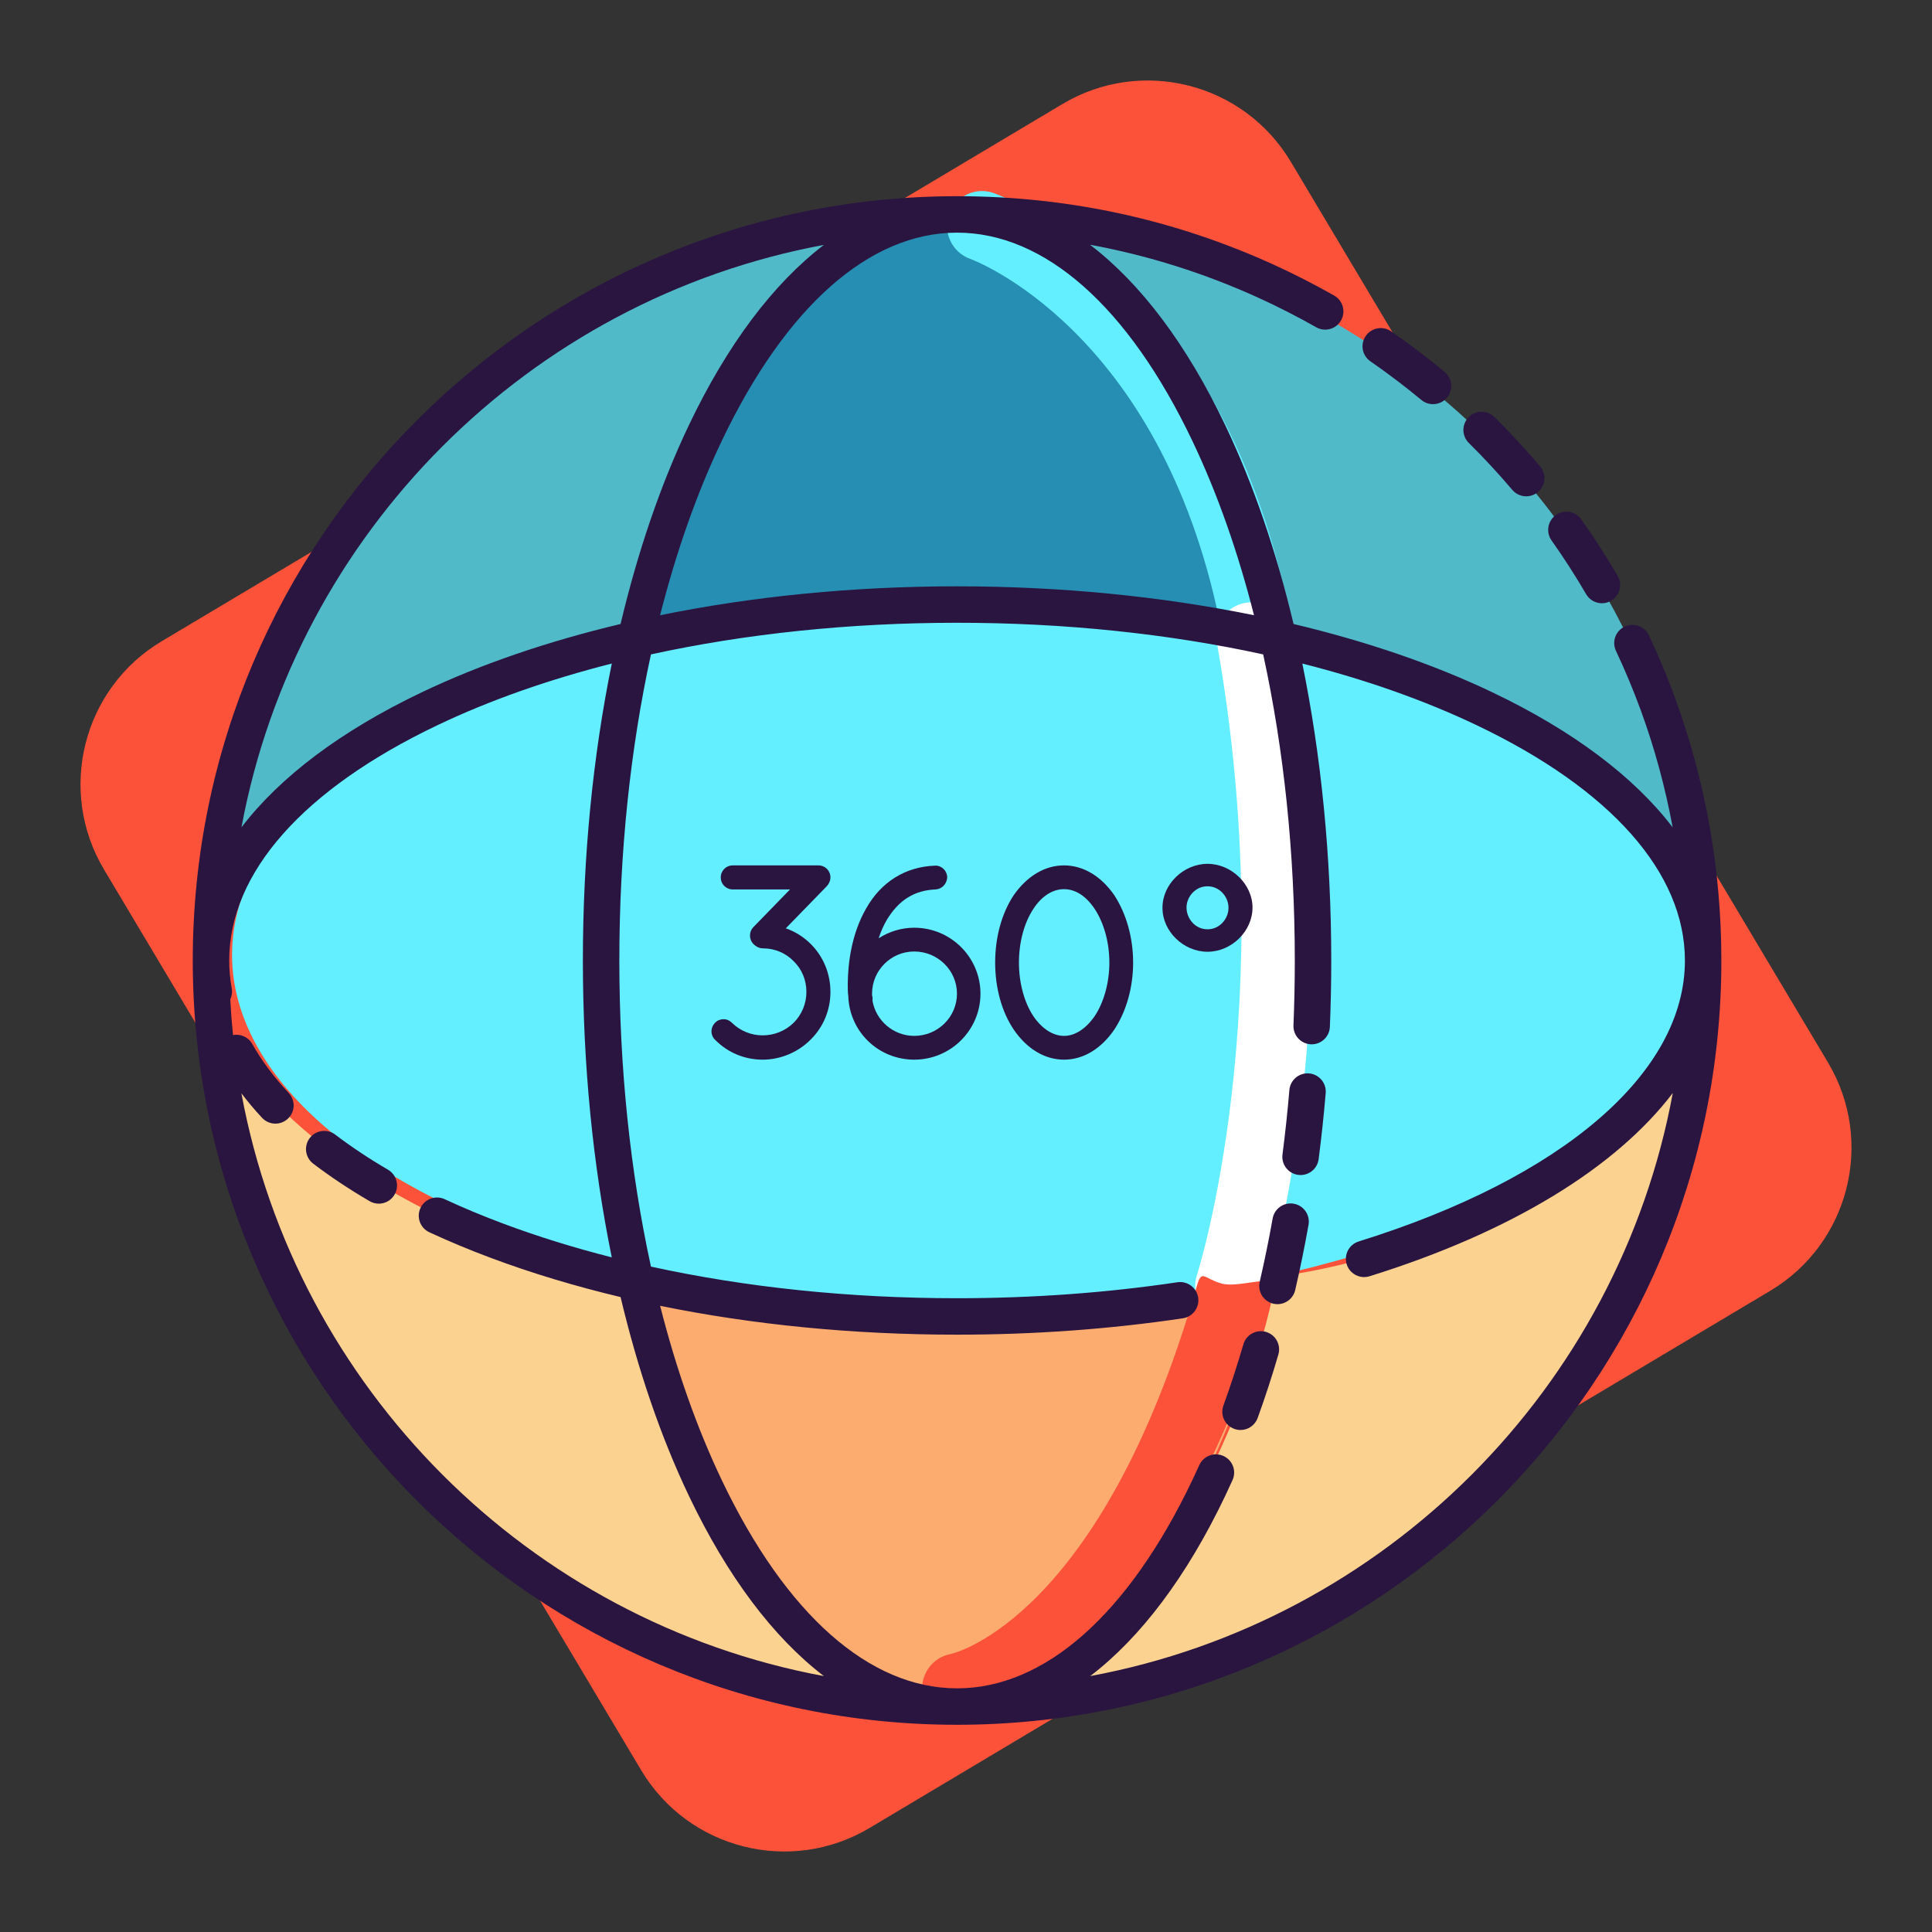 <svg xmlns="http://www.w3.org/2000/svg" xmlns:xlink="http://www.w3.org/1999/xlink" id="Layer_1" x="0px" y="0px" viewBox="0 0 1200 1200" xml:space="preserve"><rect x="0" y="0" width="1200" height="1200" fill="#333333" stroke="none"/><g>	<path fill="#FC523A" d="M398.262,1099.523L64.618,540.102c-29.266-49.07-13.211-112.574,35.859-141.84L659.898,64.618  c49.07-29.266,112.574-13.211,141.84,35.859l333.644,559.421c29.266,49.07,13.211,112.574-35.859,141.84l-559.421,333.644  C491.032,1164.647,427.528,1148.593,398.262,1099.523z"></path>	<path fill="#50BAC9" d="M133.4,553.203c0,0,16.558-344.72,413.965-419.987c-61.718,36.128-132.469,158.06-150.532,258.917  C289.953,405.681,169.527,473.42,133.4,553.203z"></path>	<path fill="#50BAC9" d="M1056.287,553.203c0,0-16.559-344.72-413.965-419.987c61.719,36.128,132.469,158.06,150.533,258.917  C899.733,405.681,1020.159,473.42,1056.287,553.203z"></path>	<path fill="#278EB3" d="M396.832,392.133c0,0,45.159-239.347,186.661-261.927c31.612-1.505,146.017,12.043,210.745,267.949  C696.392,371.058,630.158,352.994,396.832,392.133z"></path>	<path fill="#FCD290" d="M133.4,631.866c0,0,16.558,344.72,413.965,419.986c-61.718-36.127-132.469-158.059-150.532-258.916  C289.953,779.388,169.527,711.648,133.4,631.866z"></path>	<path fill="#FCD290" d="M1056.287,631.866c0,0-16.559,344.72-413.965,419.986c61.719-36.127,132.469-158.059,150.533-258.916  C899.733,779.388,1020.159,711.648,1056.287,631.866z"></path>	<path fill="#FCAC6F" d="M396.832,792.936c0,0,45.159,239.347,186.661,261.927c31.612,1.506,146.017-12.042,210.745-267.948  C696.392,814.011,630.158,832.074,396.832,792.936z"></path>	<ellipse fill="#63EFFF" cx="600.96" cy="593.047" rx="456.838" ry="219.66"></ellipse>	<path fill="#63EFFF" d="M778.87,403.832c-10.094,0-19.131-7.076-21.232-17.348c-37.315-182.287-153.771-225.253-154.942-225.665  c-11.301-3.983-17.236-16.368-13.257-27.67c3.983-11.307,16.356-17.228,27.67-13.263c5.732,2.022,140.85,51.804,183.035,257.893  c2.403,11.738-5.163,23.202-16.903,25.605C781.775,403.687,780.311,403.832,778.87,403.832z"></path>	<path fill="#FFFFFF" d="M764.049,820.466c-2.246,0-4.531-0.351-6.783-1.09c-11.377-3.747-17.566-15.999-13.834-27.379  c0.684-2.101,52.687-165.895,12.463-392.408c-2.094-11.798,5.772-23.063,17.57-25.157c11.81-2.07,23.06,5.775,25.154,17.567  c42.309,238.261-11.646,406.499-13.965,413.546C781.651,814.673,773.165,820.466,764.049,820.466z"></path>	<path fill="#FC523A" d="M594.422,1070.356c-10.454,0-19.664-7.578-21.389-18.238c-1.895-11.707,5.966-22.742,17.599-24.819  c2.352-0.52,93.326-22.53,152.569-227.941c3.32-11.507,3.937-5.456,15.447-2.163c11.513,3.323,36.055-7.662,32.734,3.851  c-68.323,236.894-188.656,268.245-193.469,269.025C596.74,1070.259,595.575,1070.356,594.422,1070.356z"></path>	<g>		<path fill="#2A1540" d="M1040.361,433.471c-0.041-0.123-0.05-0.246-0.095-0.368c-4.78-13.029-10.197-25.985-16.094-38.508   c-2.663-5.656-9.397-8.088-15.065-5.419c-5.656,2.665-8.08,9.408-5.417,15.064c5.615,11.923,10.771,24.26,15.325,36.664   c0.044,0.12,0.108,0.224,0.156,0.34c0.035,0.108,0.043,0.219,0.083,0.327c8.603,23.566,15.121,47.727,19.665,72.301   c-23.98-31.366-61.773-59.912-111.926-83.839c-36.72-17.52-78.447-31.734-123.54-42.457   c-10.722-45.093-24.936-86.82-42.454-123.541c-23.963-50.23-52.56-88.061-83.983-112.033   c36.153,6.66,71.303,17.728,105.115,33.178c12.01,5.488,23.914,11.576,35.374,18.098c1.77,1.004,3.693,1.481,5.59,1.481   c3.935,0,7.764-2.059,9.847-5.726c3.091-5.435,1.194-12.346-4.24-15.437c-12.045-6.847-24.545-13.244-37.162-19.01   c-62.045-28.348-128.354-42.723-197.091-42.723c-261.761,0-474.718,212.958-474.718,474.719   c0,261.758,212.957,474.716,474.718,474.716c261.761,0,474.718-212.958,474.718-474.716c0-55.933-9.64-110.7-28.645-162.775   C1040.479,433.686,1040.408,433.588,1040.361,433.471z M740.566,273.781c15.47,32.429,28.315,68.926,38.324,108.351   c-57.597-11.751-120.035-17.961-184.442-17.961c-64.408,0-126.846,6.21-184.443,17.961   c10.008-39.425,22.853-75.924,38.324-108.351c39.775-83.366,91.669-129.279,146.119-129.279   C648.898,144.502,700.788,190.415,740.566,273.781z M511.735,152.111c-31.365,23.979-59.911,61.771-83.838,111.922   c-17.52,36.721-31.733,78.449-42.457,123.542c-45.091,10.723-86.817,24.937-123.536,42.457   c-50.154,23.927-87.947,52.471-111.925,83.836C183.971,330.782,328.648,186.104,511.735,152.111z M149.936,679.068   c3.941,5.166,8.194,10.268,12.858,15.255c2.228,2.383,5.244,3.586,8.269,3.586c2.77,0,5.547-1.014,7.731-3.051   c4.565-4.272,4.804-11.436,0.533-16.003c-9.222-9.861-16.841-20.097-22.642-30.427c-2.439-4.346-7.32-6.409-11.959-5.533   c-0.749-7.327-1.313-14.707-1.706-22.132c0.975-2.062,1.358-4.426,0.919-6.841c-1.041-5.729-1.57-11.564-1.57-17.34   c0-54.45,45.914-106.341,129.28-146.118c32.427-15.47,68.925-28.315,108.349-38.323c-11.75,57.597-17.959,120.033-17.959,184.441   c0,64.387,6.204,126.805,17.947,184.388c-23.328-5.939-45.738-12.866-66.989-20.802l-0.009-0.002   c-12.772-4.768-25.153-9.926-36.806-15.328c-5.687-2.636-12.4-0.163-15.03,5.506c-2.631,5.673-0.168,12.403,5.505,15.029   c12.176,5.648,25.094,11.031,38.401,15.995c0,0,0.01,0.005,0.015,0.007c25.349,9.468,52.256,17.557,80.379,24.261   c10.721,45.074,24.932,86.786,42.445,123.493c23.928,50.151,52.473,87.942,83.839,111.92   C328.574,1007.042,183.851,862.261,149.936,679.068z M677.16,1041.048c31.366-23.979,59.911-61.771,83.839-111.924l0.003-0.011   c1.536-3.232,3.057-6.503,4.552-9.819c2.569-5.695,0.03-12.398-5.669-14.971c-5.682-2.569-12.403-0.035-14.972,5.668   c-1.429,3.166-2.875,6.289-4.344,9.377l-0.005,0.007c-39.776,83.374-91.666,129.284-146.115,129.284   c-54.45,0-106.344-45.91-146.119-129.278c-15.467-32.421-28.31-68.911-38.317-108.325   c57.696,11.801,119.968,17.934,184.437,17.934c47.822,0,95.002-3.422,140.229-10.174c6.181-0.925,10.448-6.686,9.523-12.868   c-0.924-6.182-6.703-10.435-12.867-9.524c-44.125,6.588-90.178,9.927-136.885,9.927c-66.815,0-131.119-6.73-190.129-19.64   c-12.837-58.849-19.641-123.347-19.641-190.127c0-66.78,6.804-131.279,19.641-190.128c58.849-12.838,123.35-19.642,190.129-19.642   s131.28,6.805,190.128,19.642c12.838,58.849,19.641,123.349,19.641,190.128c0,13.444-0.278,26.993-0.83,40.271   c-0.257,6.244,4.594,11.519,10.842,11.78c0.159,0.003,0.318,0.008,0.478,0.008c6.036,0,11.049-4.762,11.302-10.851   c0.561-13.587,0.849-27.453,0.849-41.208c0-64.408-6.209-126.844-17.96-184.441c39.423,10.008,75.92,22.853,108.347,38.323   c83.372,39.777,129.283,91.668,129.283,146.118c0,69.792-75.749,135.03-202.628,174.512c-5.97,1.857-9.3,8.203-7.443,14.172   c1.509,4.847,5.979,7.959,10.803,7.959c1.115,0,2.246-0.167,3.371-0.516c87.912-27.357,153.014-67.411,188.366-113.821   C1005.143,862.164,860.384,1007.03,677.16,1041.048z"></path>		<path fill="#2A1540" d="M966.382,319.888c-5.103,3.614-6.31,10.679-2.698,15.781c7.645,10.797,14.879,22.034,21.508,33.404   c2.104,3.608,5.894,5.62,9.79,5.62c1.936,0,3.9-0.498,5.691-1.543c5.403-3.148,7.23-10.079,4.081-15.48   c-6.965-11.943-14.565-23.747-22.595-35.084C978.542,317.482,971.476,316.28,966.382,319.888z"></path>		<path fill="#2A1540" d="M912.211,259.105c-4.395,4.446-4.356,11.614,0.089,16.01c9.392,9.284,18.478,19.093,27.013,29.155   c2.237,2.64,5.426,3.997,8.635,3.997c2.587,0,5.192-0.882,7.319-2.685c4.767-4.045,5.354-11.188,1.31-15.957   c-8.959-10.563-18.501-20.862-28.358-30.61C923.774,254.617,916.603,254.662,912.211,259.105z"></path>		<path fill="#2A1540" d="M848.294,208.669c-3.555,5.142-2.267,12.193,2.874,15.749c10.86,7.506,21.517,15.584,31.678,24.01   c2.114,1.753,4.673,2.606,7.221,2.606c3.25,0,6.478-1.395,8.715-4.092c3.993-4.813,3.33-11.949-1.484-15.94   c-10.662-8.843-21.853-17.326-33.253-25.208C858.893,202.238,851.849,203.524,848.294,208.669z"></path>		<path fill="#2A1540" d="M240.993,726.526c-11.837-6.92-22.855-14.251-32.754-21.79c-4.977-3.793-12.081-2.835-15.863,2.14   c-3.79,4.975-2.831,12.075,2.142,15.866c10.627,8.1,22.423,15.949,35.058,23.329c1.796,1.052,3.759,1.547,5.7,1.547   c3.891,0,7.676-2.007,9.781-5.61C248.213,736.613,246.392,729.678,240.993,726.526z"></path>		<path fill="#2A1540" d="M813.087,666.712c-6.194-0.521-11.704,4.099-12.23,10.33c-1.132,13.394-2.569,26.854-4.28,40.013   c-0.805,6.199,3.569,11.881,9.768,12.687c0.495,0.062,0.986,0.094,1.472,0.094c5.602,0,10.471-4.157,11.214-9.862   c1.751-13.495,3.228-27.3,4.386-41.029C823.943,672.713,819.317,667.239,813.087,666.712z"></path>		<path fill="#2A1540" d="M786.327,827.272c-5.988-1.75-12.284,1.693-14.034,7.694c-3.82,13.088-7.999,25.884-12.413,38.04   c-2.136,5.876,0.898,12.372,6.775,14.503c1.278,0.464,2.582,0.686,3.864,0.686c4.625,0,8.967-2.861,10.638-7.46   c4.581-12.611,8.91-25.876,12.863-39.429C795.777,835.307,792.333,829.023,786.327,827.272z"></path>		<path fill="#2A1540" d="M803.599,747.648c-6.159-1.079-12.031,3.007-13.128,9.158c-2.365,13.279-5.077,26.518-8.048,39.354   c-1.411,6.094,2.383,12.174,8.472,13.584c0.862,0.199,1.72,0.296,2.564,0.296c5.152,0,9.808-3.538,11.019-8.769   c3.061-13.212,5.846-26.835,8.278-40.494C813.853,754.622,809.754,748.746,803.599,747.648z"></path>		<path fill="#2A1540" d="M514.98,548.251c0.527-0.951,0.814-2.094,0.814-3.275c0-4.185-3.277-7.464-7.464-7.464h-53.185   c-4.186,0-7.464,3.279-7.464,7.464s3.277,7.464,7.464,7.464h35.552l-22.675,23.323c-2.923,2.941-2.923,7.718,0.009,10.649   l1.158,0.998h0.049c1.335,1.061,2.932,1.631,4.613,1.631c7.313,0,14.074,2.813,19.106,7.986   c5.103,4.963,7.914,11.722,7.914,19.034c0,7.274-2.825,14.106-7.919,19.204c-5.183,5.041-12.024,7.818-19.266,7.818   c-7.133,0-13.916-2.778-19.062-7.783c-1.464-1.468-3.494-2.409-5.51-2.22c-1.99,0.054-3.807,0.885-4.992,2.216   c-1.459,1.459-2.269,3.467-2.211,5.501c0.048,1.989,0.885,3.802,2.184,4.966c7.831,8.004,18.341,12.412,29.591,12.412   c11.019,0,21.857-4.516,29.706-12.359c7.999-7.827,12.403-18.395,12.403-29.754c0-11.292-4.338-21.85-12.213-29.726   c-4.364-4.364-9.649-7.674-15.504-9.743l25.44-26.147C514.131,549.827,514.649,549.047,514.98,548.251z"></path>		<path fill="#2A1540" d="M567.851,576.225c-7.906,0-15.569,2.326-22.113,6.575c1.401-4.245,3.077-8.041,5.013-11.344   c7.495-12.436,17.162-18.481,30.533-19.025c3.95-0.302,7.045-3.648,7.035-7.882c-0.154-1.992-1.114-3.88-2.63-5.175   c-1.438-1.229-3.256-1.851-4.94-1.692c-18.249,0.626-33.411,10.013-42.688,26.432c-9.269,16.037-11.373,34.34-11.506,46.908   c0,2.707,0,5.264,0.322,7.59c0.721,22.185,18.718,39.562,40.972,39.562c22.684,0,41.137-18.382,41.137-40.973   C608.987,594.606,590.535,576.225,567.851,576.225z M541.864,619.134c-0.146-0.585-0.221-0.907-0.221-1.282v-0.651   c0-14.453,11.757-26.21,26.207-26.21c14.637,0,26.54,11.757,26.54,26.21c0,14.45-11.904,26.207-26.54,26.207   c-12.885,0-23.931-9.445-25.972-22.077c0.092-0.518,0.092-0.978,0.092-1.362L541.864,619.134z"></path>		<path fill="#2A1540" d="M660.881,537.512c-11.868,0-22.971,6.585-31.306,18.604c-7.388,11.179-11.461,25.998-11.461,41.73   c0,15.789,4.077,30.556,11.493,41.601c8.243,12.076,19.349,18.727,31.275,18.727c11.917,0,23.024-6.651,31.302-18.78   c7.491-11.418,11.617-26.173,11.617-41.549c0-15.312-4.121-30.12-11.666-41.79C683.844,544.097,672.741,537.512,660.881,537.512z    M689.04,597.846c0,12.478-3.353,24.653-9.154,33.346c-5.496,7.88-12.248,12.217-19.005,12.217   c-6.813,0-13.733-4.438-18.974-12.155c-5.739-8.596-9.029-20.774-9.029-33.408c0-12.633,3.29-24.813,9.047-33.442   c5.116-7.818,11.851-12.126,18.956-12.126c7.063,0,13.619,4.206,18.966,12.15C685.687,573.19,689.04,585.37,689.04,597.846z"></path>		<path fill="#2A1540" d="M777.953,563.685c0-14.462-13.063-27.145-27.955-27.145s-27.959,12.683-27.959,27.145v0.325   c0,14.46,13.067,27.143,27.959,27.143S777.953,578.47,777.953,563.685z M763.034,563.685v0.325   c0,6.372-5.241,13.195-13.036,13.195c-7.796,0-13.031-6.823-13.031-13.52c0-6.371,5.235-13.194,13.031-13.194   C757.793,550.491,763.034,557.313,763.034,563.685z"></path>	</g></g></svg>